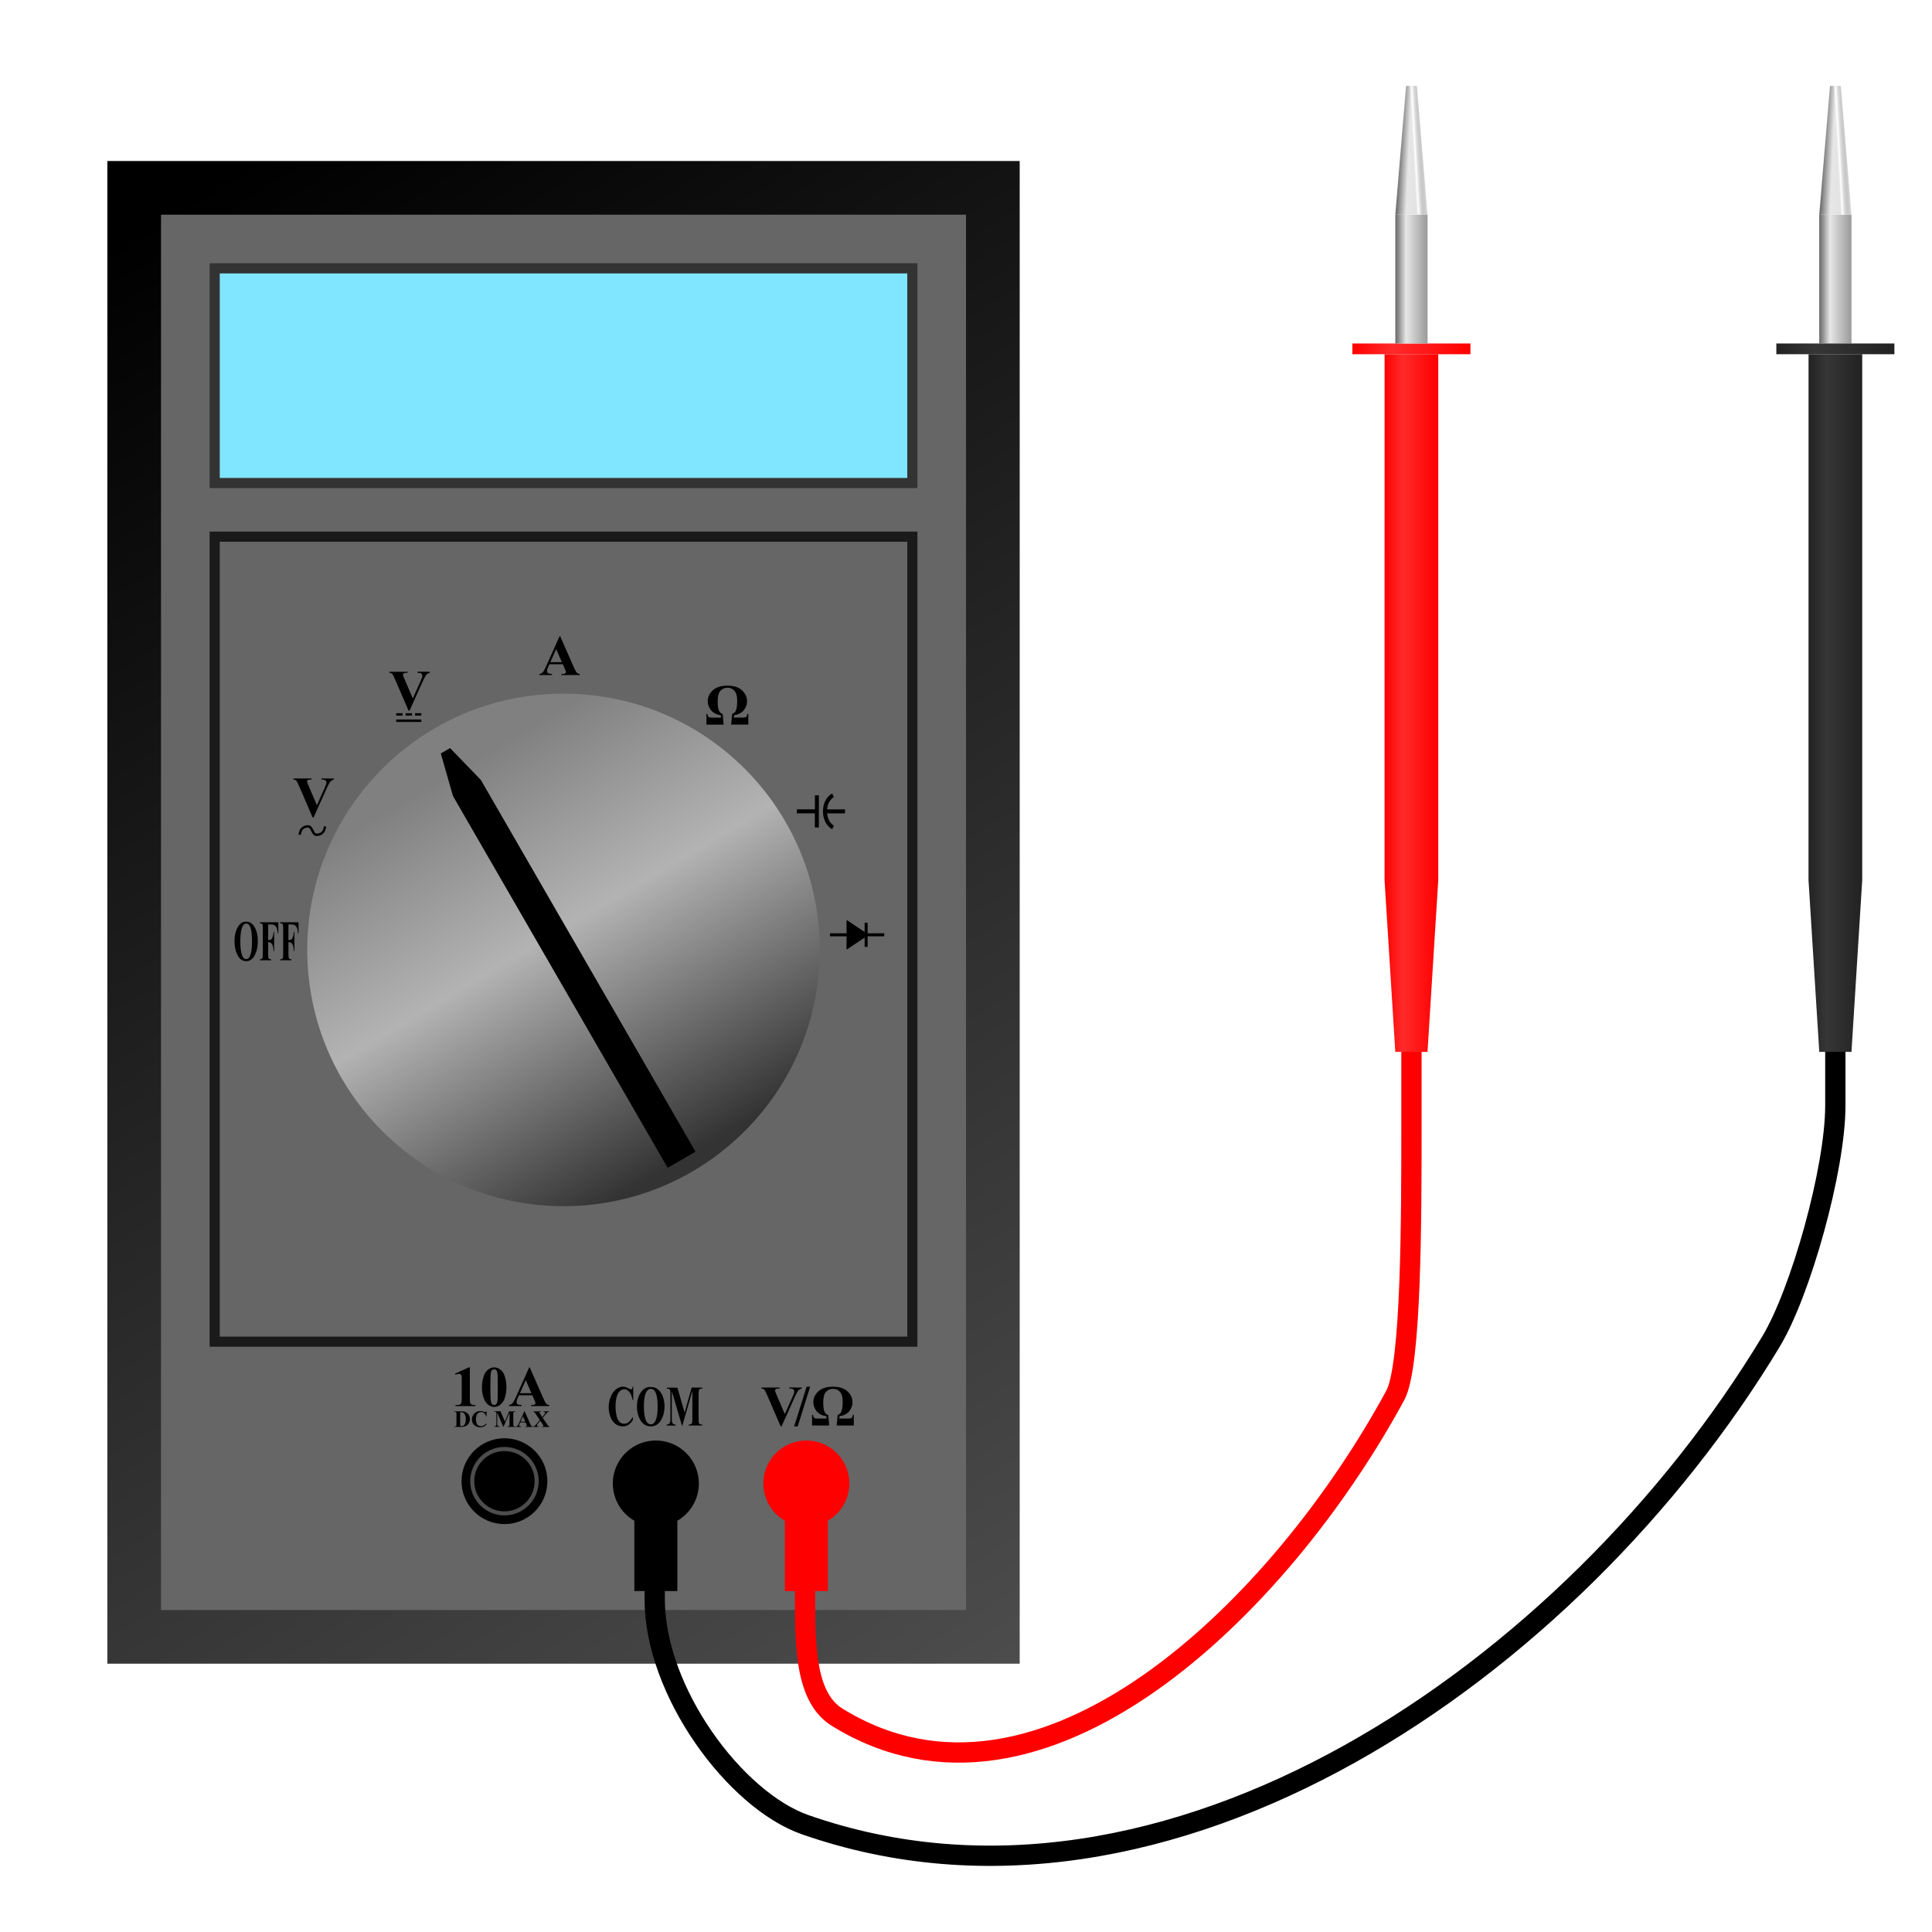 <?xml version="1.0" encoding="UTF-8" standalone="no"?>
<!-- Created with Inkscape (http://www.inkscape.org/) -->

<svg
   xmlns:dc="http://purl.org/dc/elements/1.1/"
   xmlns:cc="http://creativecommons.org/ns#"
   xmlns:rdf="http://www.w3.org/1999/02/22-rdf-syntax-ns#"
   xmlns:svg="http://www.w3.org/2000/svg"
   xmlns="http://www.w3.org/2000/svg"
   xmlns:xlink="http://www.w3.org/1999/xlink"
   xmlns:sodipodi="http://sodipodi.sourceforge.net/DTD/sodipodi-0.dtd"
   xmlns:inkscape="http://www.inkscape.org/namespaces/inkscape"
   width="180"
   height="180"
   viewBox="0 0 47.625 47.625"
   version="1.1"
   id="svg8"
   inkscape:version="0.92.1 r15371"
   sodipodi:docname="Multimeter with leads.svg">
  <defs
     id="defs2">
    <linearGradient
       id="linearGradient4851"
       inkscape:collect="always">
      <stop
         id="stop4845"
         offset="0"
         style="stop-color:#222222;stop-opacity:1" />
      <stop
         style="stop-color:#363636;stop-opacity:1"
         offset="0.335"
         id="stop4847" />
      <stop
         id="stop4849"
         offset="1"
         style="stop-color:#222222;stop-opacity:1" />
    </linearGradient>
    <linearGradient
       inkscape:collect="always"
       id="linearGradient334">
      <stop
         style="stop-color:#808080;stop-opacity:1;"
         offset="0"
         id="stop330" />
      <stop
         id="stop338"
         offset="0.423"
         style="stop-color:#b3b3b3;stop-opacity:1" />
      <stop
         style="stop-color:#333333;stop-opacity:1"
         offset="1"
         id="stop332" />
    </linearGradient>
    <linearGradient
       inkscape:collect="always"
       id="linearGradient326">
      <stop
         style="stop-color:#666666;stop-opacity:1"
         offset="0"
         id="stop322" />
      <stop
         style="stop-color:#666666;stop-opacity:1"
         offset="1"
         id="stop324" />
    </linearGradient>
    <linearGradient
       inkscape:collect="always"
       id="linearGradient318">
      <stop
         style="stop-color:#000000;stop-opacity:1;"
         offset="0"
         id="stop314" />
      <stop
         style="stop-color:#4d4d4d;stop-opacity:1"
         offset="1"
         id="stop316" />
    </linearGradient>
    <linearGradient
       inkscape:collect="always"
       id="linearGradient238">
      <stop
         style="stop-color:#666666;stop-opacity:0"
         offset="0"
         id="stop232" />
      <stop
         id="stop234"
         offset="0.045"
         style="stop-color:#ffffff;stop-opacity:1" />
      <stop
         style="stop-color:#ffffff;stop-opacity:0"
         offset="0.056"
         id="stop240" />
      <stop
         style="stop-color:#ffffff;stop-opacity:0"
         offset="1"
         id="stop236" />
    </linearGradient>
    <linearGradient
       inkscape:collect="always"
       id="linearGradient220">
      <stop
         style="stop-color:#ff0000;stop-opacity:1;"
         offset="0"
         id="stop216" />
      <stop
         id="stop224"
         offset="0.335"
         style="stop-color:#ff2a2a;stop-opacity:1" />
      <stop
         style="stop-color:#ff0000;stop-opacity:1"
         offset="1"
         id="stop218" />
    </linearGradient>
    <linearGradient
       id="linearGradient214"
       inkscape:collect="always">
      <stop
         id="stop208"
         offset="0"
         style="stop-color:#666666;stop-opacity:1" />
      <stop
         style="stop-color:#e6e6e6;stop-opacity:1"
         offset="0.045"
         id="stop210" />
      <stop
         id="stop212"
         offset="1"
         style="stop-color:#999999;stop-opacity:1" />
    </linearGradient>
    <linearGradient
       inkscape:collect="always"
       id="linearGradient194">
      <stop
         style="stop-color:#666666;stop-opacity:1"
         offset="0"
         id="stop190" />
      <stop
         id="stop198"
         offset="0.333"
         style="stop-color:#e6e6e6;stop-opacity:1" />
      <stop
         style="stop-color:#999999;stop-opacity:1"
         offset="1"
         id="stop192" />
    </linearGradient>
    <linearGradient
       inkscape:collect="always"
       xlink:href="#linearGradient194"
       id="linearGradient196"
       x1="35.719"
       y1="255.99"
       x2="36.513"
       y2="255.99"
       gradientUnits="userSpaceOnUse" />
    <linearGradient
       inkscape:collect="always"
       xlink:href="#linearGradient214"
       id="linearGradient206"
       x1="35.719"
       y1="254.667"
       x2="41.54"
       y2="254.931"
       gradientUnits="userSpaceOnUse" />
    <linearGradient
       inkscape:collect="always"
       xlink:href="#linearGradient220"
       id="linearGradient222"
       x1="35.454"
       y1="260.752"
       x2="36.777"
       y2="260.752"
       gradientUnits="userSpaceOnUse" />
    <linearGradient
       inkscape:collect="always"
       xlink:href="#linearGradient220"
       id="linearGradient226"
       x1="34.66"
       y1="257.974"
       x2="37.571"
       y2="257.974"
       gradientUnits="userSpaceOnUse" />
    <linearGradient
       inkscape:collect="always"
       xlink:href="#linearGradient238"
       id="linearGradient230"
       gradientUnits="userSpaceOnUse"
       x1="35.719"
       y1="254.667"
       x2="40.481"
       y2="254.931"
       gradientTransform="matrix(-1,0,0,1,72.231,0)" />
    <linearGradient
       inkscape:collect="always"
       xlink:href="#linearGradient194"
       id="linearGradient248"
       gradientUnits="userSpaceOnUse"
       x1="35.719"
       y1="255.99"
       x2="36.513"
       y2="255.99"
       gradientTransform="translate(10.319,3.9054362e-6)" />
    <linearGradient
       inkscape:collect="always"
       xlink:href="#linearGradient214"
       id="linearGradient250"
       gradientUnits="userSpaceOnUse"
       x1="35.719"
       y1="254.667"
       x2="41.54"
       y2="254.931"
       gradientTransform="translate(10.319,3.9054362e-6)" />
    <linearGradient
       inkscape:collect="always"
       xlink:href="#linearGradient238"
       id="linearGradient252"
       gradientUnits="userSpaceOnUse"
       gradientTransform="matrix(-1,0,0,1,82.55,3.9054362e-6)"
       x1="35.719"
       y1="254.667"
       x2="40.481"
       y2="254.931" />
    <linearGradient
       inkscape:collect="always"
       xlink:href="#linearGradient318"
       id="linearGradient320"
       x1="5.292"
       y1="254.667"
       x2="27.517"
       y2="290.055"
       gradientUnits="userSpaceOnUse"
       gradientTransform="translate(-1.323)" />
    <linearGradient
       inkscape:collect="always"
       xlink:href="#linearGradient326"
       id="linearGradient328"
       x1="13.229"
       y1="290.385"
       x2="10.98"
       y2="253.344"
       gradientUnits="userSpaceOnUse"
       gradientTransform="translate(-1.323)" />
    <linearGradient
       inkscape:collect="always"
       xlink:href="#linearGradient334"
       id="linearGradient336"
       x1="12.797"
       y1="268.208"
       x2="18.468"
       y2="277.765"
       gradientUnits="userSpaceOnUse"
       gradientTransform="translate(-1.323)" />
    <linearGradient
       inkscape:collect="always"
       xlink:href="#linearGradient318"
       id="linearGradient340"
       x1="15.214"
       y1="254.667"
       x2="12.816"
       y2="254.671"
       gradientUnits="userSpaceOnUse" />
    <linearGradient
       inkscape:collect="always"
       xlink:href="#linearGradient4851"
       id="linearGradient346"
       gradientUnits="userSpaceOnUse"
       x1="35.454"
       y1="260.752"
       x2="36.777"
       y2="260.752"
       gradientTransform="translate(10.451,1.62e-6)" />
    <linearGradient
       inkscape:collect="always"
       xlink:href="#linearGradient4851"
       id="linearGradient348"
       gradientUnits="userSpaceOnUse"
       x1="34.66"
       y1="257.974"
       x2="37.571"
       y2="257.974"
       gradientTransform="translate(10.451,1.62e-6)" />
    <linearGradient
       inkscape:collect="always"
       xlink:href="#linearGradient4851"
       id="linearGradient4929"
       gradientUnits="userSpaceOnUse"
       gradientTransform="translate(10.451,1.62e-6)"
       x1="35.454"
       y1="260.752"
       x2="36.777"
       y2="260.752" />
    <linearGradient
       inkscape:collect="always"
       xlink:href="#linearGradient220"
       id="linearGradient4931"
       gradientUnits="userSpaceOnUse"
       x1="35.454"
       y1="260.752"
       x2="36.777"
       y2="260.752" />
    <linearGradient
       inkscape:collect="always"
       xlink:href="#linearGradient214"
       id="linearGradient4933"
       gradientUnits="userSpaceOnUse"
       x1="35.719"
       y1="254.667"
       x2="41.54"
       y2="254.931" />
    <linearGradient
       inkscape:collect="always"
       xlink:href="#linearGradient238"
       id="linearGradient4935"
       gradientUnits="userSpaceOnUse"
       gradientTransform="matrix(-1,0,0,1,72.231,0)"
       x1="35.719"
       y1="254.667"
       x2="40.481"
       y2="254.931" />
  </defs>
  <sodipodi:namedview
     id="base"
     pagecolor="#ffffff"
     bordercolor="#666666"
     borderopacity="1.0"
     inkscape:pageopacity="0.0"
     inkscape:pageshadow="2"
     inkscape:zoom="1"
     inkscape:cx="108.18937"
     inkscape:cy="57.544558"
     inkscape:document-units="mm"
     inkscape:current-layer="layer1"
     showgrid="false"
     units="px"
     inkscape:object-paths="true"
     inkscape:snap-intersection-paths="true"
     inkscape:snap-midpoints="true"
     inkscape:snap-smooth-nodes="true"
     inkscape:window-width="1440"
     inkscape:window-height="837"
     inkscape:window-x="-8"
     inkscape:window-y="-8"
     inkscape:window-maximized="1"
     inkscape:measure-start="0,0"
     inkscape:measure-end="0,0"
     inkscape:object-nodes="true"
     showguides="true"
     inkscape:guide-bbox="true">
    <inkscape:grid
       type="xygrid"
       id="grid3682" />
  </sodipodi:namedview>
  <g
     inkscape:label="Layer 1"
     inkscape:groupmode="layer"
     id="layer1"
     transform="translate(0,-249.375)">
    <rect
       style="opacity:1;fill:url(#linearGradient320);fill-opacity:1;stroke:none;stroke-width:1.033"
       id="rect3680"
       width="22.49"
       height="37.042"
       x="2.646"
       y="253.344" />
    <rect
       y="254.667"
       x="3.969"
       height="34.396"
       width="19.844"
       id="rect3688"
       style="opacity:1;fill:url(#linearGradient328);fill-opacity:1;stroke:none;stroke-width:0.935" />
    <path
       id="circle17"
       style="opacity:1;fill:#000000;fill-opacity:1;stroke:none;stroke-width:0.938"
       r="8.07"
       cy="272.791"
       cx="15.214"
       d=""
       inkscape:connector-curvature="0" />
    <rect
       style="opacity:1;fill:#80e5ff;fill-opacity:1;stroke:#333333;stroke-width:0.25"
       id="rect3690"
       width="17.198"
       height="5.292"
       x="5.292"
       y="255.99" />
    <circle
       style="opacity:1;fill:url(#linearGradient336);fill-opacity:1;stroke:none;stroke-width:0.846"
       id="path3698"
       cx="13.891"
       cy="272.791"
       r="6.317" />
    <rect
       style="opacity:1;fill:none;fill-opacity:1;stroke:#1a1a1a;stroke-width:0.25"
       id="rect3700"
       width="17.198"
       height="19.844"
       x="5.292"
       y="262.604" />
    <circle
       style="opacity:1;fill:#000000;fill-opacity:1;stroke:none;stroke-width:0.75"
       id="circle3748"
       cx="12.435"
       cy="285.887"
       r="1.058" />
    <path
       style="fill:#000000;stroke:none;stroke-width:0.265px;stroke-linecap:butt;stroke-linejoin:miter;stroke-opacity:1"
       d="m 10.866,267.948 0.229,-0.132 0.758,0.784 5.292,9.165 -0.687,0.397 -5.292,-9.165 z"
       id="path3750"
       inkscape:connector-curvature="0"
       sodipodi:nodetypes="ccccccc" />
    <path
       style="font-style:normal;font-variant:normal;font-weight:bold;font-stretch:normal;font-size:1.418px;line-height:1.25;font-family:'Times New Roman';-inkscape-font-specification:'Times New Roman, Bold';font-variant-ligatures:normal;font-variant-caps:normal;font-variant-numeric:normal;font-feature-settings:normal;text-align:start;letter-spacing:0px;word-spacing:0px;writing-mode:lr-tb;text-anchor:start;fill:#000000;fill-opacity:1;stroke:none;stroke-width:0.045"
       d="m 6.065,272.096 c -0.08,-0.006 -0.147,0.038 -0.202,0.131 -0.055,0.093 -0.082,0.209 -0.082,0.348 0,0.124 0.021,0.231 0.063,0.322 0.053,0.114 0.129,0.172 0.226,0.172 0.097,0 0.173,-0.06 0.226,-0.18 0.04,-0.09 0.06,-0.195 0.06,-0.314 0,-0.139 -0.027,-0.256 -0.081,-0.348 -0.054,-0.093 -0.124,-0.136 -0.21,-0.131 z m 0.338,0.013 v 0.025 h 0.018 c 0.015,0 0.027,0.005 0.036,0.014 0.009,0.009 0.015,0.019 0.018,0.031 0.003,0.012 0.004,0.042 0.004,0.09 v 0.618 c 0,0.047 -0.001,0.076 -0.004,0.087 -0.004,0.015 -0.009,0.026 -0.016,0.033 -0.01,0.01 -0.022,0.015 -0.038,0.015 h -0.018 v 0.025 h 0.283 v -0.025 h -0.018 c -0.015,0 -0.027,-0.005 -0.036,-0.013 -0.009,-0.009 -0.015,-0.02 -0.018,-0.032 -0.003,-0.012 -0.004,-0.042 -0.004,-0.09 v -0.287 h 0.016 c 0.029,0 0.054,0.014 0.076,0.043 0.023,0.028 0.037,0.087 0.042,0.176 h 0.014 v -0.472 h -0.014 c -0.003,0.05 -0.01,0.09 -0.021,0.12 -0.01,0.029 -0.023,0.051 -0.038,0.063 -0.015,0.013 -0.035,0.019 -0.059,0.019 h -0.016 v -0.386 h 0.05 c 0.043,0 0.073,0.003 0.089,0.01 0.029,0.013 0.051,0.034 0.067,0.065 0.015,0.03 0.025,0.077 0.029,0.141 h 0.016 v -0.269 z m 0.501,0 v 0.025 h 0.018 c 0.015,0 0.027,0.005 0.036,0.014 0.009,0.009 0.015,0.019 0.018,0.031 0.003,0.012 0.004,0.042 0.004,0.09 v 0.618 c 0,0.047 -0.002,0.076 -0.004,0.087 -0.004,0.015 -0.009,0.026 -0.016,0.033 -0.01,0.01 -0.022,0.015 -0.038,0.015 h -0.018 v 0.025 h 0.283 v -0.025 h -0.018 c -0.015,0 -0.027,-0.005 -0.036,-0.013 -0.009,-0.009 -0.015,-0.02 -0.018,-0.032 -0.003,-0.012 -0.004,-0.042 -0.004,-0.09 v -0.287 h 0.016 c 0.029,0 0.054,0.014 0.076,0.043 0.023,0.028 0.036,0.087 0.041,0.176 h 0.014 v -0.472 h -0.014 c -0.003,0.05 -0.01,0.09 -0.021,0.12 -0.01,0.029 -0.023,0.051 -0.038,0.063 -0.015,0.013 -0.035,0.019 -0.059,0.019 h -0.016 v -0.386 h 0.05 c 0.043,0 0.073,0.003 0.089,0.01 0.029,0.013 0.051,0.034 0.066,0.065 0.015,0.03 0.025,0.077 0.029,0.141 h 0.016 v -0.269 z m -0.834,0.031 c 0.027,0 0.05,0.012 0.071,0.038 0.021,0.025 0.038,0.069 0.051,0.131 0.013,0.061 0.02,0.154 0.02,0.279 0,0.104 -0.007,0.189 -0.02,0.254 -0.013,0.065 -0.031,0.112 -0.055,0.141 -0.018,0.023 -0.041,0.035 -0.069,0.035 -0.041,0 -0.073,-0.027 -0.095,-0.08 -0.033,-0.077 -0.049,-0.195 -0.049,-0.356 0,-0.135 0.011,-0.238 0.032,-0.31 0.026,-0.088 0.063,-0.131 0.113,-0.131 z"
       id="path159"
       inkscape:connector-curvature="0" />
    <path
       style="font-style:normal;font-variant:normal;font-weight:bold;font-stretch:normal;font-size:1.418px;line-height:1.25;font-family:'Times New Roman';-inkscape-font-specification:'Times New Roman, Bold';font-variant-ligatures:normal;font-variant-caps:normal;font-variant-numeric:normal;font-feature-settings:normal;text-align:start;letter-spacing:0px;word-spacing:0px;writing-mode:lr-tb;text-anchor:start;fill:#000000;fill-opacity:1;stroke:none;stroke-width:0.059"
       d="m 17.815,266.978 0.023,0.259 h -0.424 v -0.263 h 0.026 q 0.001,0.042 0.015,0.058 0.013,0.015 0.026,0.024 0.014,0.009 0.068,0.009 h 0.224 l -0.005,-0.056 q -0.161,-0.028 -0.242,-0.127 -0.08,-0.099 -0.08,-0.224 0,-0.149 0.123,-0.265 0.123,-0.116 0.362,-0.116 0.239,0 0.361,0.116 0.123,0.116 0.123,0.265 0,0.119 -0.076,0.219 -0.076,0.1 -0.246,0.131 l -0.005,0.056 h 0.224 q 0.052,0 0.066,-0.008 0.015,-0.008 0.028,-0.025 0.014,-0.017 0.015,-0.058 h 0.026 v 0.263 h -0.423 l 0.023,-0.259 q 0.048,-0.023 0.072,-0.051 0.024,-0.028 0.038,-0.093 0.015,-0.066 0.015,-0.172 0,-0.12 -0.025,-0.184 -0.025,-0.065 -0.08,-0.107 -0.055,-0.042 -0.136,-0.042 -0.104,0 -0.172,0.074 -0.068,0.074 -0.068,0.263 0,0.161 0.032,0.228 0.032,0.067 0.093,0.083 z"
       id="path151"
       inkscape:connector-curvature="0" />
    <path
       id="path147"
       style="font-style:normal;font-variant:normal;font-weight:bold;font-stretch:normal;font-size:1.418px;line-height:1.25;font-family:'Times New Roman';-inkscape-font-specification:'Times New Roman, Bold';font-variant-ligatures:normal;font-variant-caps:normal;font-variant-numeric:normal;font-feature-settings:normal;text-align:start;letter-spacing:0px;word-spacing:0px;writing-mode:lr-tb;text-anchor:start;fill:#000000;fill-opacity:1;stroke:none;stroke-width:0.059"
       d="m 13.85,265.698 -0.14,-0.323 -0.144,0.323 z m 0.024,0.051 h -0.332 l -0.039,0.091 q -0.019,0.046 -0.019,0.075 0,0.04 0.032,0.058 0.019,0.011 0.092,0.017 v 0.026 h -0.312 v -0.026 q 0.051,-0.008 0.083,-0.042 0.033,-0.035 0.08,-0.142 l 0.336,-0.749 h 0.013 l 0.339,0.77 q 0.048,0.109 0.08,0.138 0.024,0.021 0.066,0.025 v 0.026 h -0.454 v -0.026 h 0.019 q 0.055,0 0.077,-0.015 0.015,-0.011 0.015,-0.032 0,-0.013 -0.004,-0.026 -0.001,-0.006 -0.021,-0.052 z"
       inkscape:connector-curvature="0" />
    <path
       style="color:#000000;font-style:normal;font-variant:normal;font-weight:normal;font-stretch:normal;font-size:medium;line-height:normal;font-family:sans-serif;font-variant-ligatures:normal;font-variant-position:normal;font-variant-caps:normal;font-variant-numeric:normal;font-variant-alternates:normal;font-feature-settings:normal;text-indent:0;text-align:start;text-decoration:none;text-decoration-line:none;text-decoration-style:solid;text-decoration-color:#000000;letter-spacing:normal;word-spacing:normal;text-transform:none;writing-mode:lr-tb;direction:ltr;text-orientation:mixed;dominant-baseline:auto;baseline-shift:baseline;text-anchor:start;white-space:normal;shape-padding:0;clip-rule:nonzero;display:inline;overflow:visible;visibility:visible;opacity:1;isolation:auto;mix-blend-mode:normal;color-interpolation:sRGB;color-interpolation-filters:linearRGB;solid-color:#000000;solid-opacity:1;vector-effect:none;fill:#000000;fill-opacity:1;fill-rule:nonzero;stroke:none;stroke-width:0.099px;stroke-linecap:butt;stroke-linejoin:miter;stroke-miterlimit:4;stroke-dasharray:none;stroke-dashoffset:0;stroke-opacity:1;color-rendering:auto;image-rendering:auto;shape-rendering:auto;text-rendering:auto;enable-background:accumulate"
       d="m 20.512,268.935 c 0,0 -0.06,0.031 -0.115,0.1 -0.056,0.069 -0.11,0.18 -0.11,0.34 1e-6,0.16 0.055,0.271 0.11,0.341 0.056,0.069 0.115,0.1 0.115,0.1 l 0.044,-0.088 c 0,0 -0.039,-0.02 -0.083,-0.074 -0.038,-0.047 -0.074,-0.121 -0.084,-0.229 h 0.441 v -0.099 h -0.441 c 0.009,-0.108 0.046,-0.182 0.084,-0.23 0.043,-0.054 0.083,-0.073 0.083,-0.073 z m -0.424,0.045 v 0.346 H 19.642 v 0.099 h 0.445 v 0.347 h 0.099 v -0.792 z"
       id="path60"
       inkscape:connector-curvature="0" />
    <path
       style="color:#000000;font-style:normal;font-variant:normal;font-weight:normal;font-stretch:normal;font-size:medium;line-height:normal;font-family:sans-serif;font-variant-ligatures:normal;font-variant-position:normal;font-variant-caps:normal;font-variant-numeric:normal;font-variant-alternates:normal;font-feature-settings:normal;text-indent:0;text-align:start;text-decoration:none;text-decoration-line:none;text-decoration-style:solid;text-decoration-color:#000000;letter-spacing:normal;word-spacing:normal;text-transform:none;writing-mode:lr-tb;direction:ltr;text-orientation:mixed;dominant-baseline:auto;baseline-shift:baseline;text-anchor:start;white-space:normal;shape-padding:0;clip-rule:nonzero;display:inline;overflow:visible;visibility:visible;opacity:1;isolation:auto;mix-blend-mode:normal;color-interpolation:sRGB;color-interpolation-filters:linearRGB;solid-color:#000000;solid-opacity:1;vector-effect:none;fill:#000000;fill-opacity:1;fill-rule:nonzero;stroke:none;stroke-width:0.074px;stroke-linecap:butt;stroke-linejoin:miter;stroke-miterlimit:4;stroke-dasharray:none;stroke-dashoffset:0;stroke-opacity:1;color-rendering:auto;image-rendering:auto;shape-rendering:auto;text-rendering:auto;enable-background:accumulate"
       d="m 20.868,272.052 v 0.329 h -0.409 v 0.075 h 0.409 v 0.329 l 0.446,-0.297 v 0.228 h 0.074 v -0.26 h 0.409 v -0.075 h -0.409 v -0.26 h -0.074 v 0.228 z"
       id="path98"
       inkscape:connector-curvature="0" />
    <path
       id="path101"
       style="color:#000000;font-style:normal;font-variant:normal;font-weight:normal;font-stretch:normal;font-size:medium;line-height:normal;font-family:sans-serif;font-variant-ligatures:normal;font-variant-position:normal;font-variant-caps:normal;font-variant-numeric:normal;font-variant-alternates:normal;font-feature-settings:normal;text-indent:0;text-align:start;text-decoration:none;text-decoration-line:none;text-decoration-style:solid;text-decoration-color:#000000;letter-spacing:normal;word-spacing:normal;text-transform:none;writing-mode:lr-tb;direction:ltr;text-orientation:mixed;dominant-baseline:auto;baseline-shift:baseline;text-anchor:start;white-space:normal;shape-padding:0;clip-rule:nonzero;display:inline;overflow:visible;visibility:visible;opacity:1;isolation:auto;mix-blend-mode:normal;color-interpolation:sRGB;color-interpolation-filters:linearRGB;solid-color:#000000;solid-opacity:1;vector-effect:none;fill:#000000;fill-opacity:1;fill-rule:nonzero;stroke:none;stroke-width:0.059;stroke-linecap:butt;stroke-linejoin:miter;stroke-miterlimit:4;stroke-dasharray:none;stroke-dashoffset:0;stroke-opacity:1;color-rendering:auto;image-rendering:auto;shape-rendering:auto;text-rendering:auto;enable-background:accumulate"
       d="m 7.596,269.717 c -0.113,0 -0.178,0.06 -0.207,0.119 -0.029,0.059 -0.029,0.117 -0.029,0.117 h 0.058 c 0,0 5.438e-4,-0.046 0.023,-0.09 0.022,-0.045 0.061,-0.087 0.154,-0.087 0.016,0 0.026,0.006 0.039,0.022 0.013,0.015 0.025,0.039 0.038,0.065 0.013,0.026 0.026,0.053 0.046,0.077 0.019,0.023 0.049,0.043 0.085,0.043 0.113,0 0.177,-0.061 0.206,-0.12 0.029,-0.059 0.03,-0.117 0.03,-0.117 h -0.058 c 0,0 -5.438e-4,0.046 -0.023,0.09 -0.022,0.045 -0.061,0.087 -0.154,0.087 -0.016,0 -0.026,-0.006 -0.039,-0.022 -0.013,-0.015 -0.026,-0.039 -0.039,-0.065 -0.013,-0.026 -0.026,-0.053 -0.046,-0.077 -0.019,-0.023 -0.048,-0.042 -0.084,-0.042 z m 0.635,-1.151 v 0.026 q -0.051,0.008 -0.091,0.055 -0.029,0.035 -0.087,0.163 L 7.73,269.526 H 7.707 l -0.322,-0.746 q -0.058,-0.135 -0.078,-0.159 -0.019,-0.024 -0.074,-0.03 v -0.026 h 0.45 v 0.026 h -0.015 q -0.061,0 -0.083,0.015 -0.016,0.01 -0.016,0.03 0,0.013 0.006,0.03 0.006,0.017 0.037,0.091 l 0.2,0.467 0.186,-0.416 q 0.033,-0.075 0.041,-0.101 0.008,-0.026 0.008,-0.044 0,-0.021 -0.011,-0.037 -0.011,-0.016 -0.033,-0.024 -0.03,-0.012 -0.079,-0.012 v -0.026 z"
       inkscape:connector-curvature="0" />
    <path
       id="path166"
       style="font-style:normal;font-variant:normal;font-weight:bold;font-stretch:normal;font-size:1.418px;line-height:1.25;font-family:'Times New Roman';-inkscape-font-specification:'Times New Roman, Bold';font-variant-ligatures:normal;font-variant-caps:normal;font-variant-numeric:normal;font-feature-settings:normal;text-align:start;letter-spacing:0px;word-spacing:0px;writing-mode:lr-tb;text-anchor:start;fill:#000000;fill-opacity:1;stroke:none;stroke-width:0.059"
       d="m 10.596,265.934 v 0.026 q -0.051,0.008 -0.091,0.055 -0.029,0.035 -0.087,0.163 l -0.323,0.717 h -0.023 l -0.322,-0.746 q -0.058,-0.135 -0.078,-0.159 -0.019,-0.024 -0.074,-0.03 v -0.026 h 0.45 v 0.026 h -0.015 q -0.061,0 -0.083,0.015 -0.016,0.01 -0.016,0.03 0,0.013 0.005,0.03 0.005,0.017 0.037,0.091 l 0.2,0.467 0.186,-0.416 q 0.033,-0.075 0.041,-0.101 0.008,-0.026 0.008,-0.044 0,-0.021 -0.011,-0.037 -0.011,-0.016 -0.033,-0.024 -0.03,-0.012 -0.079,-0.012 v -0.026 z m -0.829,1.022 7.8e-5,0.059 0.156,6e-5 -7.6e-5,-0.059 z m 0.232,10e-6 7.8e-5,0.059 0.156,6e-5 2e-5,-0.059 z m 0.233,2e-5 -2.2e-5,0.059 0.154,7e-5 -7.6e-5,-0.059 z m -0.466,0.156 -2.1e-5,0.059 0.62,-10e-6 -7.6e-5,-0.059 z"
       inkscape:connector-curvature="0" />
    <path
       id="path266"
       style="font-style:normal;font-variant:normal;font-weight:bold;font-stretch:normal;font-size:medium;line-height:1.25;font-family:'Times New Roman';-inkscape-font-specification:'Times New Roman, Bold';font-variant-ligatures:normal;font-variant-caps:normal;font-variant-numeric:normal;font-feature-settings:normal;text-align:start;letter-spacing:0px;word-spacing:0px;writing-mode:lr-tb;text-anchor:start;fill:#000000;fill-opacity:1;stroke:none;stroke-width:0.049"
       d="m 16.876,284.197 0.174,-0.617 h 0.261 v 0.025 h -0.021 q -0.028,0 -0.045,0.015 -0.012,0.01 -0.019,0.032 -0.005,0.017 -0.005,0.086 v 0.617 q 0,0.072 0.005,0.09 0.005,0.018 0.021,0.032 0.016,0.013 0.043,0.013 h 0.021 v 0.025 h -0.334 v -0.025 h 0.021 q 0.028,0 0.045,-0.015 0.012,-0.01 0.019,-0.033 0.005,-0.017 0.005,-0.087 v -0.693 l -0.246,0.854 h -0.011 l -0.249,-0.847 v 0.659 q 0,0.069 0.002,0.085 0.006,0.035 0.026,0.057 0.021,0.021 0.065,0.021 v 0.025 h -0.219 v -0.025 h 0.007 q 0.021,6.9e-4 0.04,-0.01 0.018,-0.011 0.028,-0.029 0.009,-0.018 0.015,-0.05 9.58e-4,-0.008 9.58e-4,-0.07 v -0.592 q 0,-0.071 -0.005,-0.088 -0.005,-0.018 -0.021,-0.031 -0.016,-0.014 -0.043,-0.014 h -0.02 v -0.025 h 0.262 z m -0.839,-0.63 q 0.153,-0.008 0.248,0.13 0.096,0.139 0.096,0.347 0,0.178 -0.071,0.313 -0.094,0.179 -0.267,0.179 -0.173,0 -0.267,-0.171 -0.075,-0.135 -0.075,-0.321 0,-0.208 0.097,-0.347 0.097,-0.139 0.239,-0.131 z m 0.006,0.044 q -0.088,0 -0.134,0.131 -0.037,0.108 -0.037,0.309 0,0.239 0.058,0.354 0.04,0.08 0.112,0.08 0.049,0 0.081,-0.035 0.042,-0.044 0.065,-0.141 0.023,-0.097 0.023,-0.253 0,-0.186 -0.024,-0.277 -0.024,-0.092 -0.06,-0.13 -0.036,-0.038 -0.084,-0.038 z m -0.433,-0.052 v 0.324 h -0.018 q -0.021,-0.127 -0.077,-0.195 -0.057,-0.068 -0.128,-0.068 -0.06,0 -0.11,0.05 -0.05,0.05 -0.073,0.132 -0.03,0.104 -0.03,0.232 0,0.126 0.022,0.229 0.022,0.103 0.068,0.156 0.046,0.052 0.12,0.052 0.06,0 0.111,-0.039 0.051,-0.039 0.106,-0.133 v 0.081 q -0.054,0.082 -0.112,0.119 -0.058,0.037 -0.136,0.037 -0.102,0 -0.182,-0.06 -0.079,-0.06 -0.123,-0.173 -0.043,-0.112 -0.043,-0.239 0,-0.134 0.048,-0.254 0.048,-0.12 0.129,-0.186 0.082,-0.066 0.173,-0.066 0.068,0 0.143,0.043 0.043,0.025 0.055,0.025 0.015,0 0.026,-0.016 0.011,-0.017 0.015,-0.052 z"
       inkscape:connector-curvature="0" />
    <path
       id="path272"
       style="font-style:normal;font-variant:normal;font-weight:bold;font-stretch:normal;font-size:medium;line-height:1.25;font-family:'Times New Roman';-inkscape-font-specification:'Times New Roman, Bold';font-variant-ligatures:normal;font-variant-caps:normal;font-variant-numeric:normal;font-feature-settings:normal;text-align:start;letter-spacing:0px;word-spacing:0px;writing-mode:lr-tb;text-anchor:start;fill:#000000;fill-opacity:1;stroke:none;stroke-width:0.059"
       d="m 20.417,284.257 0.023,0.258 h -0.422 v -0.262 h 0.026 c 9.33e-4,0.028 0.006,0.047 0.014,0.057 0.009,0.01 0.017,0.018 0.026,0.024 0.009,0.006 0.032,0.009 0.068,0.009 h 0.223 l -0.005,-0.056 c -0.107,-0.018 -0.187,-0.06 -0.241,-0.126 -0.053,-0.066 -0.08,-0.14 -0.08,-0.223 0,-0.099 0.041,-0.187 0.122,-0.264 0.082,-0.077 0.202,-0.116 0.361,-0.116 0.159,0 0.279,0.039 0.36,0.116 0.082,0.077 0.123,0.165 0.123,0.264 0,0.079 -0.025,0.152 -0.076,0.219 -0.051,0.067 -0.132,0.11 -0.245,0.13 l -0.005,0.056 h 0.223 c 0.035,0 0.056,-0.003 0.066,-0.008 0.01,-0.005 0.019,-0.014 0.028,-0.025 0.009,-0.011 0.014,-0.031 0.015,-0.057 h 0.026 v 0.262 h -0.422 l 0.023,-0.258 c 0.032,-0.015 0.056,-0.032 0.072,-0.051 0.016,-0.019 0.028,-0.05 0.038,-0.093 0.01,-0.044 0.015,-0.101 0.015,-0.171 0,-0.08 -0.008,-0.141 -0.025,-0.184 -0.017,-0.043 -0.043,-0.079 -0.079,-0.106 -0.036,-0.028 -0.082,-0.041 -0.136,-0.041 -0.069,0 -0.126,0.025 -0.172,0.074 -0.045,0.049 -0.068,0.137 -0.068,0.262 0,0.107 0.011,0.183 0.032,0.228 0.021,0.044 0.052,0.072 0.093,0.083 z m -0.446,-0.699 -0.307,0.978 h -0.088 l 0.308,-0.978 z m -0.206,0.021 v 0.025 c -0.034,0.005 -0.064,0.024 -0.091,0.054 -0.019,0.023 -0.048,0.077 -0.086,0.162 l -0.322,0.715 h -0.023 l -0.321,-0.744 c -0.039,-0.09 -0.065,-0.142 -0.078,-0.158 -0.013,-0.016 -0.037,-0.026 -0.074,-0.03 v -0.025 h 0.449 v 0.025 h -0.015 c -0.04,0 -0.068,0.005 -0.083,0.015 -0.011,0.007 -0.016,0.017 -0.016,0.03 0,0.008 0.002,0.018 0.005,0.03 0.004,0.011 0.016,0.041 0.037,0.09 l 0.199,0.466 0.185,-0.415 c 0.022,-0.05 0.036,-0.084 0.041,-0.101 0.005,-0.017 0.008,-0.032 0.008,-0.043 0,-0.014 -0.004,-0.026 -0.011,-0.037 -0.007,-0.011 -0.018,-0.019 -0.032,-0.024 -0.02,-0.008 -0.046,-0.012 -0.079,-0.012 v -0.025 z"
       inkscape:connector-curvature="0"
       sodipodi:nodetypes="cccccccscccscscssccscccccccscsccscsccccccccccccccccccccscscccccsscccc" />
    <path
       id="path305"
       style="font-style:normal;font-variant:normal;font-weight:bold;font-stretch:normal;font-size:medium;line-height:1.25;font-family:'Times New Roman';-inkscape-font-specification:'Times New Roman, Bold';font-variant-ligatures:normal;font-variant-caps:normal;font-variant-numeric:normal;font-feature-settings:normal;text-align:start;letter-spacing:0px;word-spacing:0px;writing-mode:lr-tb;text-anchor:start;fill:#000000;fill-opacity:1;stroke:none;stroke-width:0.024"
       d="m 13.378,284.325 0.106,0.157 q 0.026,0.039 0.037,0.047 0.011,0.008 0.027,0.01 v 0.011 h -0.187 v -0.011 q 0.022,-0.002 0.029,-0.007 0.006,-0.005 0.006,-0.012 0,-0.005 -0.002,-0.009 -0.004,-0.008 -0.02,-0.032 l -0.056,-0.083 -0.058,0.071 q -0.026,0.033 -0.026,0.044 0,0.008 0.007,0.015 0.007,0.007 0.02,0.01 0.006,0.002 0.024,0.002 v 0.011 h -0.147 v -0.011 q 0.025,-0.004 0.04,-0.013 0.019,-0.013 0.053,-0.054 l 0.076,-0.093 -0.097,-0.143 q -0.024,-0.035 -0.027,-0.039 -0.008,-0.009 -0.015,-0.013 -0.007,-0.004 -0.02,-0.006 v -0.01 h 0.19 v 0.01 h -0.01 q -0.016,0 -0.023,0.005 -0.006,0.005 -0.006,0.013 0,0.006 0.002,0.011 l 0.019,0.029 0.047,0.072 0.04,-0.049 q 0.031,-0.038 0.031,-0.053 0,-0.008 -0.004,-0.014 -0.004,-0.006 -0.012,-0.01 -0.008,-0.004 -0.025,-0.004 v -0.01 h 0.141 v 0.01 q -0.017,2.8e-4 -0.027,0.004 -0.01,0.004 -0.022,0.014 -0.007,0.007 -0.037,0.042 z m -0.421,0.115 h -0.135 l -0.016,0.037 q -0.008,0.019 -0.008,0.031 0,0.016 0.013,0.024 0.008,0.005 0.038,0.007 v 0.011 h -0.127 v -0.011 q 0.021,-0.003 0.034,-0.017 0.013,-0.014 0.033,-0.058 l 0.137,-0.305 h 0.005 l 0.138,0.314 q 0.02,0.045 0.032,0.056 0.01,0.009 0.027,0.01 v 0.011 h -0.185 v -0.011 h 0.008 q 0.022,0 0.031,-0.006 0.006,-0.005 0.006,-0.013 0,-0.005 -0.002,-0.01 -5.64e-4,-0.003 -0.009,-0.021 z m -0.01,-0.021 -0.057,-0.132 -0.059,0.132 z m -0.501,-5.6e-4 0.104,-0.252 h 0.156 v 0.01 h -0.012 q -0.017,0 -0.027,0.006 -0.007,0.004 -0.011,0.013 -0.003,0.007 -0.003,0.035 v 0.252 q 0,0.029 0.003,0.037 0.003,0.007 0.013,0.013 0.01,0.005 0.026,0.005 h 0.012 v 0.011 h -0.2 v -0.011 h 0.012 q 0.017,0 0.027,-0.006 0.007,-0.004 0.011,-0.014 0.003,-0.007 0.003,-0.036 v -0.284 l -0.147,0.349 h -0.007 l -0.149,-0.347 v 0.27 q 0,0.028 0.001,0.035 0.004,0.014 0.016,0.023 0.012,0.009 0.039,0.009 v 0.011 h -0.131 v -0.011 h 0.004 q 0.013,2.9e-4 0.024,-0.004 0.011,-0.005 0.017,-0.012 0.006,-0.007 0.009,-0.021 5.64e-4,-0.003 5.64e-4,-0.029 v -0.242 q 0,-0.029 -0.003,-0.036 -0.003,-0.007 -0.013,-0.013 -0.01,-0.006 -0.026,-0.006 h -0.012 v -0.01 h 0.156 z m -0.452,-0.261 v 0.133 h -0.011 q -0.012,-0.052 -0.046,-0.08 -0.034,-0.028 -0.077,-0.028 -0.036,0 -0.066,0.021 -0.03,0.021 -0.044,0.054 -0.018,0.043 -0.018,0.095 0,0.051 0.013,0.094 0.013,0.042 0.041,0.064 0.028,0.021 0.072,0.021 0.036,0 0.066,-0.016 0.03,-0.016 0.064,-0.054 v 0.033 q -0.032,0.034 -0.067,0.049 -0.035,0.015 -0.081,0.015 -0.061,0 -0.109,-0.025 -0.047,-0.025 -0.073,-0.071 -0.026,-0.046 -0.026,-0.098 0,-0.055 0.029,-0.104 0.029,-0.049 0.077,-0.076 0.049,-0.027 0.104,-0.027 0.04,0 0.085,0.018 0.026,0.01 0.033,0.01 0.009,0 0.016,-0.006 0.007,-0.007 0.009,-0.021 z m -0.796,0.392 v -0.011 h 0.013 q 0.017,0 0.025,-0.005 0.009,-0.005 0.013,-0.014 0.003,-0.006 0.003,-0.036 v -0.252 q 0,-0.029 -0.003,-0.037 -0.003,-0.007 -0.013,-0.013 -0.009,-0.006 -0.025,-0.006 h -0.013 v -0.01 h 0.171 q 0.069,0 0.11,0.019 0.051,0.023 0.077,0.069 0.027,0.046 0.027,0.105 0,0.04 -0.013,0.074 -0.013,0.034 -0.034,0.056 -0.021,0.022 -0.048,0.036 -0.027,0.013 -0.066,0.021 -0.017,0.003 -0.054,0.003 z m 0.146,-0.361 v 0.299 q 0,0.024 0.002,0.029 0.002,0.005 0.008,0.008 0.008,0.004 0.022,0.004 0.047,0 0.072,-0.032 0.034,-0.043 0.034,-0.135 0,-0.074 -0.023,-0.118 -0.018,-0.034 -0.047,-0.047 -0.02,-0.009 -0.067,-0.008 z m 1.779,-0.419 h -0.331 l -0.039,0.091 q -0.019,0.045 -0.019,0.075 0,0.039 0.032,0.058 0.019,0.011 0.092,0.017 v 0.025 h -0.311 v -0.025 q 0.05,-0.008 0.083,-0.041 0.032,-0.035 0.08,-0.141 l 0.335,-0.747 h 0.013 l 0.337,0.767 q 0.048,0.109 0.079,0.137 0.023,0.021 0.066,0.025 v 0.025 h -0.453 v -0.025 h 0.019 q 0.055,0 0.077,-0.015 0.015,-0.011 0.015,-0.032 0,-0.012 -0.004,-0.025 -0.001,-0.006 -0.021,-0.052 z m -0.023,-0.051 -0.139,-0.322 -0.144,0.322 z m -0.616,-0.15 q 0,0.14 -0.039,0.262 -0.023,0.074 -0.063,0.122 -0.039,0.048 -0.09,0.076 -0.05,0.028 -0.11,0.028 -0.068,0 -0.122,-0.035 -0.055,-0.035 -0.097,-0.099 -0.03,-0.047 -0.053,-0.125 -0.03,-0.106 -0.03,-0.218 0,-0.152 0.043,-0.28 0.035,-0.106 0.107,-0.161 0.072,-0.057 0.152,-0.057 0.081,0 0.152,0.056 0.071,0.055 0.104,0.149 0.046,0.129 0.046,0.282 z m -0.213,-10e-4 q 0,-0.246 -0.003,-0.286 -0.007,-0.096 -0.033,-0.13 -0.017,-0.022 -0.056,-0.022 -0.03,0 -0.047,0.017 -0.026,0.024 -0.035,0.086 -0.009,0.061 -0.009,0.426 0,0.199 0.014,0.266 0.01,0.049 0.03,0.066 0.019,0.017 0.051,0.017 0.035,0 0.052,-0.022 0.029,-0.039 0.033,-0.119 z m -0.689,-0.486 v 0.765 q 0,0.086 0.008,0.11 0.008,0.024 0.032,0.039 0.024,0.015 0.077,0.015 h 0.021 v 0.025 h -0.493 v -0.025 h 0.025 q 0.06,0 0.086,-0.014 0.026,-0.014 0.035,-0.038 0.009,-0.024 0.009,-0.112 v -0.485 q 0,-0.065 -0.006,-0.081 -0.006,-0.017 -0.023,-0.028 -0.017,-0.012 -0.039,-0.012 -0.035,0 -0.086,0.022 l -0.012,-0.025 0.344,-0.157 z"
       inkscape:connector-curvature="0" />
    <g
       id="g4927"
       transform="translate(-1.323)">
      <path
         id="circle3746"
         transform="matrix(0.265,0,0,0.265,0,249.375)"
         d="m 66,134 a 4,4 0 0 0 -4,4 4,4 0 0 0 2,3.459 V 148 h 4 v -6.541 A 4,4 0 0 0 70,138 4,4 0 0 0 66,134 Z"
         style="opacity:1;fill:#000000;fill-opacity:1;stroke:none;stroke-width:2.835"
         inkscape:connector-curvature="0" />
      <path
         sodipodi:nodetypes="cssssc"
         inkscape:connector-curvature="0"
         id="path21"
         d="m 17.462,285.887 v 2.91 c 0,2.286 1.989,4.955 3.704,5.556 8.936,3.13 18.919,-3.801 23.812,-11.906 0.733,-1.214 1.587,-4.252 1.587,-5.821 v -2.117"
         style="fill:none;stroke:#000000;stroke-width:0.5;stroke-linecap:butt;stroke-linejoin:miter;stroke-opacity:1" />
      <g
         id="g4903">
        <g
           id="g355"
           transform="translate(0.132)">
          <rect
             style="opacity:1;fill:url(#linearGradient248);fill-opacity:1;stroke:none;stroke-width:0.1"
             id="rect242"
             width="0.794"
             height="3.175"
             x="46.037"
             y="254.667" />
          <path
             style="fill:url(#linearGradient250);fill-opacity:1;stroke:none;stroke-width:0.265px;stroke-linecap:butt;stroke-linejoin:miter;stroke-opacity:1"
             d="m 46.037,254.667 0.265,-3.175 h 0.265 l 0.265,3.175 z"
             id="path244"
             inkscape:connector-curvature="0" />
          <path
             inkscape:connector-curvature="0"
             id="path246"
             d="m 46.831,254.667 -0.265,-3.175 h -0.265 l -0.265,3.175 z"
             style="fill:url(#linearGradient252);fill-opacity:1;stroke:none;stroke-width:0.265px;stroke-linecap:butt;stroke-linejoin:miter;stroke-opacity:1" />
        </g>
        <g
           id="g4885">
          <path
             style="opacity:1;fill:url(#linearGradient4929);fill-opacity:1;stroke:none;stroke-width:0.1"
             d="m 45.905,258.106 h 1.323 v 12.965 l -0.265,4.233 h -0.794 l -0.265,-4.233 z"
             id="path342"
             inkscape:connector-curvature="0"
             sodipodi:nodetypes="ccccccc" />
          <rect
             style="opacity:1;fill:url(#linearGradient348);fill-opacity:1;stroke:none;stroke-width:0.1"
             id="rect344"
             width="2.91"
             height="0.265"
             x="45.111"
             y="257.842" />
        </g>
      </g>
    </g>
    <g
       id="g4915"
       transform="translate(-1.323)">
      <path
         sodipodi:nodetypes="cssssc"
         inkscape:connector-curvature="0"
         id="path19"
         d="m 21.167,285.887 1e-6,2.91 c 0,1.245 0.034,2.441 0.794,2.91 5.033,3.11 10.939,-2.736 13.758,-7.938 0.397,-0.732 0.397,-4.407 0.397,-6.615 l 2e-6,-2.91"
         style="fill:none;stroke:#ff0000;stroke-width:0.5;stroke-linecap:butt;stroke-linejoin:miter;stroke-opacity:1" />
      <g
         id="g4894">
        <g
           id="g4881">
          <path
             sodipodi:nodetypes="ccccccc"
             inkscape:connector-curvature="0"
             id="rect173"
             d="m 35.454,258.106 h 1.323 v 12.965 l -0.265,4.233 h -0.794 l -0.265,-4.233 z"
             style="opacity:1;fill:url(#linearGradient4931);fill-opacity:1;stroke:none;stroke-width:0.1" />
          <rect
             y="257.842"
             x="34.66"
             height="0.265"
             width="2.91"
             id="rect176"
             style="opacity:1;fill:url(#linearGradient226);fill-opacity:1;stroke:none;stroke-width:0.1" />
        </g>
        <g
           id="g360">
          <rect
             y="254.667"
             x="35.719"
             height="3.175"
             width="0.794"
             id="rect178"
             style="opacity:1;fill:url(#linearGradient196);fill-opacity:1;stroke:none;stroke-width:0.1" />
          <path
             inkscape:connector-curvature="0"
             id="path180"
             d="m 35.719,254.667 0.265,-3.175 h 0.265 l 0.265,3.175 z"
             style="fill:url(#linearGradient4933);fill-opacity:1;stroke:none;stroke-width:0.265px;stroke-linecap:butt;stroke-linejoin:miter;stroke-opacity:1" />
          <path
             style="fill:url(#linearGradient4935);fill-opacity:1;stroke:none;stroke-width:0.265px;stroke-linecap:butt;stroke-linejoin:miter;stroke-opacity:1"
             d="m 36.513,254.667 -0.265,-3.175 h -0.265 l -0.265,3.175 z"
             id="path228"
             inkscape:connector-curvature="0" />
        </g>
      </g>
      <path
         id="path3742"
         transform="matrix(0.265,0,0,0.265,0,249.375)"
         d="m 80,134 a 4,4 0 0 0 -4,4 4,4 0 0 0 2,3.459 V 148 h 4 v -6.541 A 4,4 0 0 0 84,138 4,4 0 0 0 80,134 Z"
         style="opacity:1;fill:#ff0000;fill-opacity:1;stroke:none;stroke-width:2.835"
         inkscape:connector-curvature="0" />
    </g>
    <path
       style="color:#000000;font-style:normal;font-variant:normal;font-weight:normal;font-stretch:normal;font-size:medium;line-height:normal;font-family:sans-serif;font-variant-ligatures:normal;font-variant-position:normal;font-variant-caps:normal;font-variant-numeric:normal;font-variant-alternates:normal;font-feature-settings:normal;text-indent:0;text-align:start;text-decoration:none;text-decoration-line:none;text-decoration-style:solid;text-decoration-color:#000000;letter-spacing:normal;word-spacing:normal;text-transform:none;writing-mode:lr-tb;direction:ltr;text-orientation:mixed;dominant-baseline:auto;baseline-shift:baseline;text-anchor:start;white-space:normal;shape-padding:0;clip-rule:nonzero;display:inline;overflow:visible;visibility:visible;opacity:1;isolation:auto;mix-blend-mode:normal;color-interpolation:sRGB;color-interpolation-filters:linearRGB;solid-color:#000000;solid-opacity:1;vector-effect:none;fill:#4d4d4d;fill-opacity:1;fill-rule:nonzero;stroke:none;stroke-width:0.1;stroke-linecap:butt;stroke-linejoin:miter;stroke-miterlimit:4;stroke-dasharray:none;stroke-dashoffset:0;stroke-opacity:1;color-rendering:auto;image-rendering:auto;shape-rendering:auto;text-rendering:auto;enable-background:accumulate"
       d="m 12.435,285.043 c -0.465,0 -0.844,0.378 -0.844,0.844 0,0.465 0.378,0.844 0.844,0.844 0.465,0 0.844,-0.378 0.844,-0.844 0,-0.465 -0.378,-0.844 -0.844,-0.844 z m 0,0.102 c 0.411,0 0.744,0.331 0.744,0.742 0,0.411 -0.333,0.744 -0.744,0.744 -0.411,0 -0.744,-0.333 -0.744,-0.744 0,-0.411 0.333,-0.742 0.744,-0.742 z"
       id="circle4863"
       inkscape:connector-curvature="0" />
  </g>
</svg>
